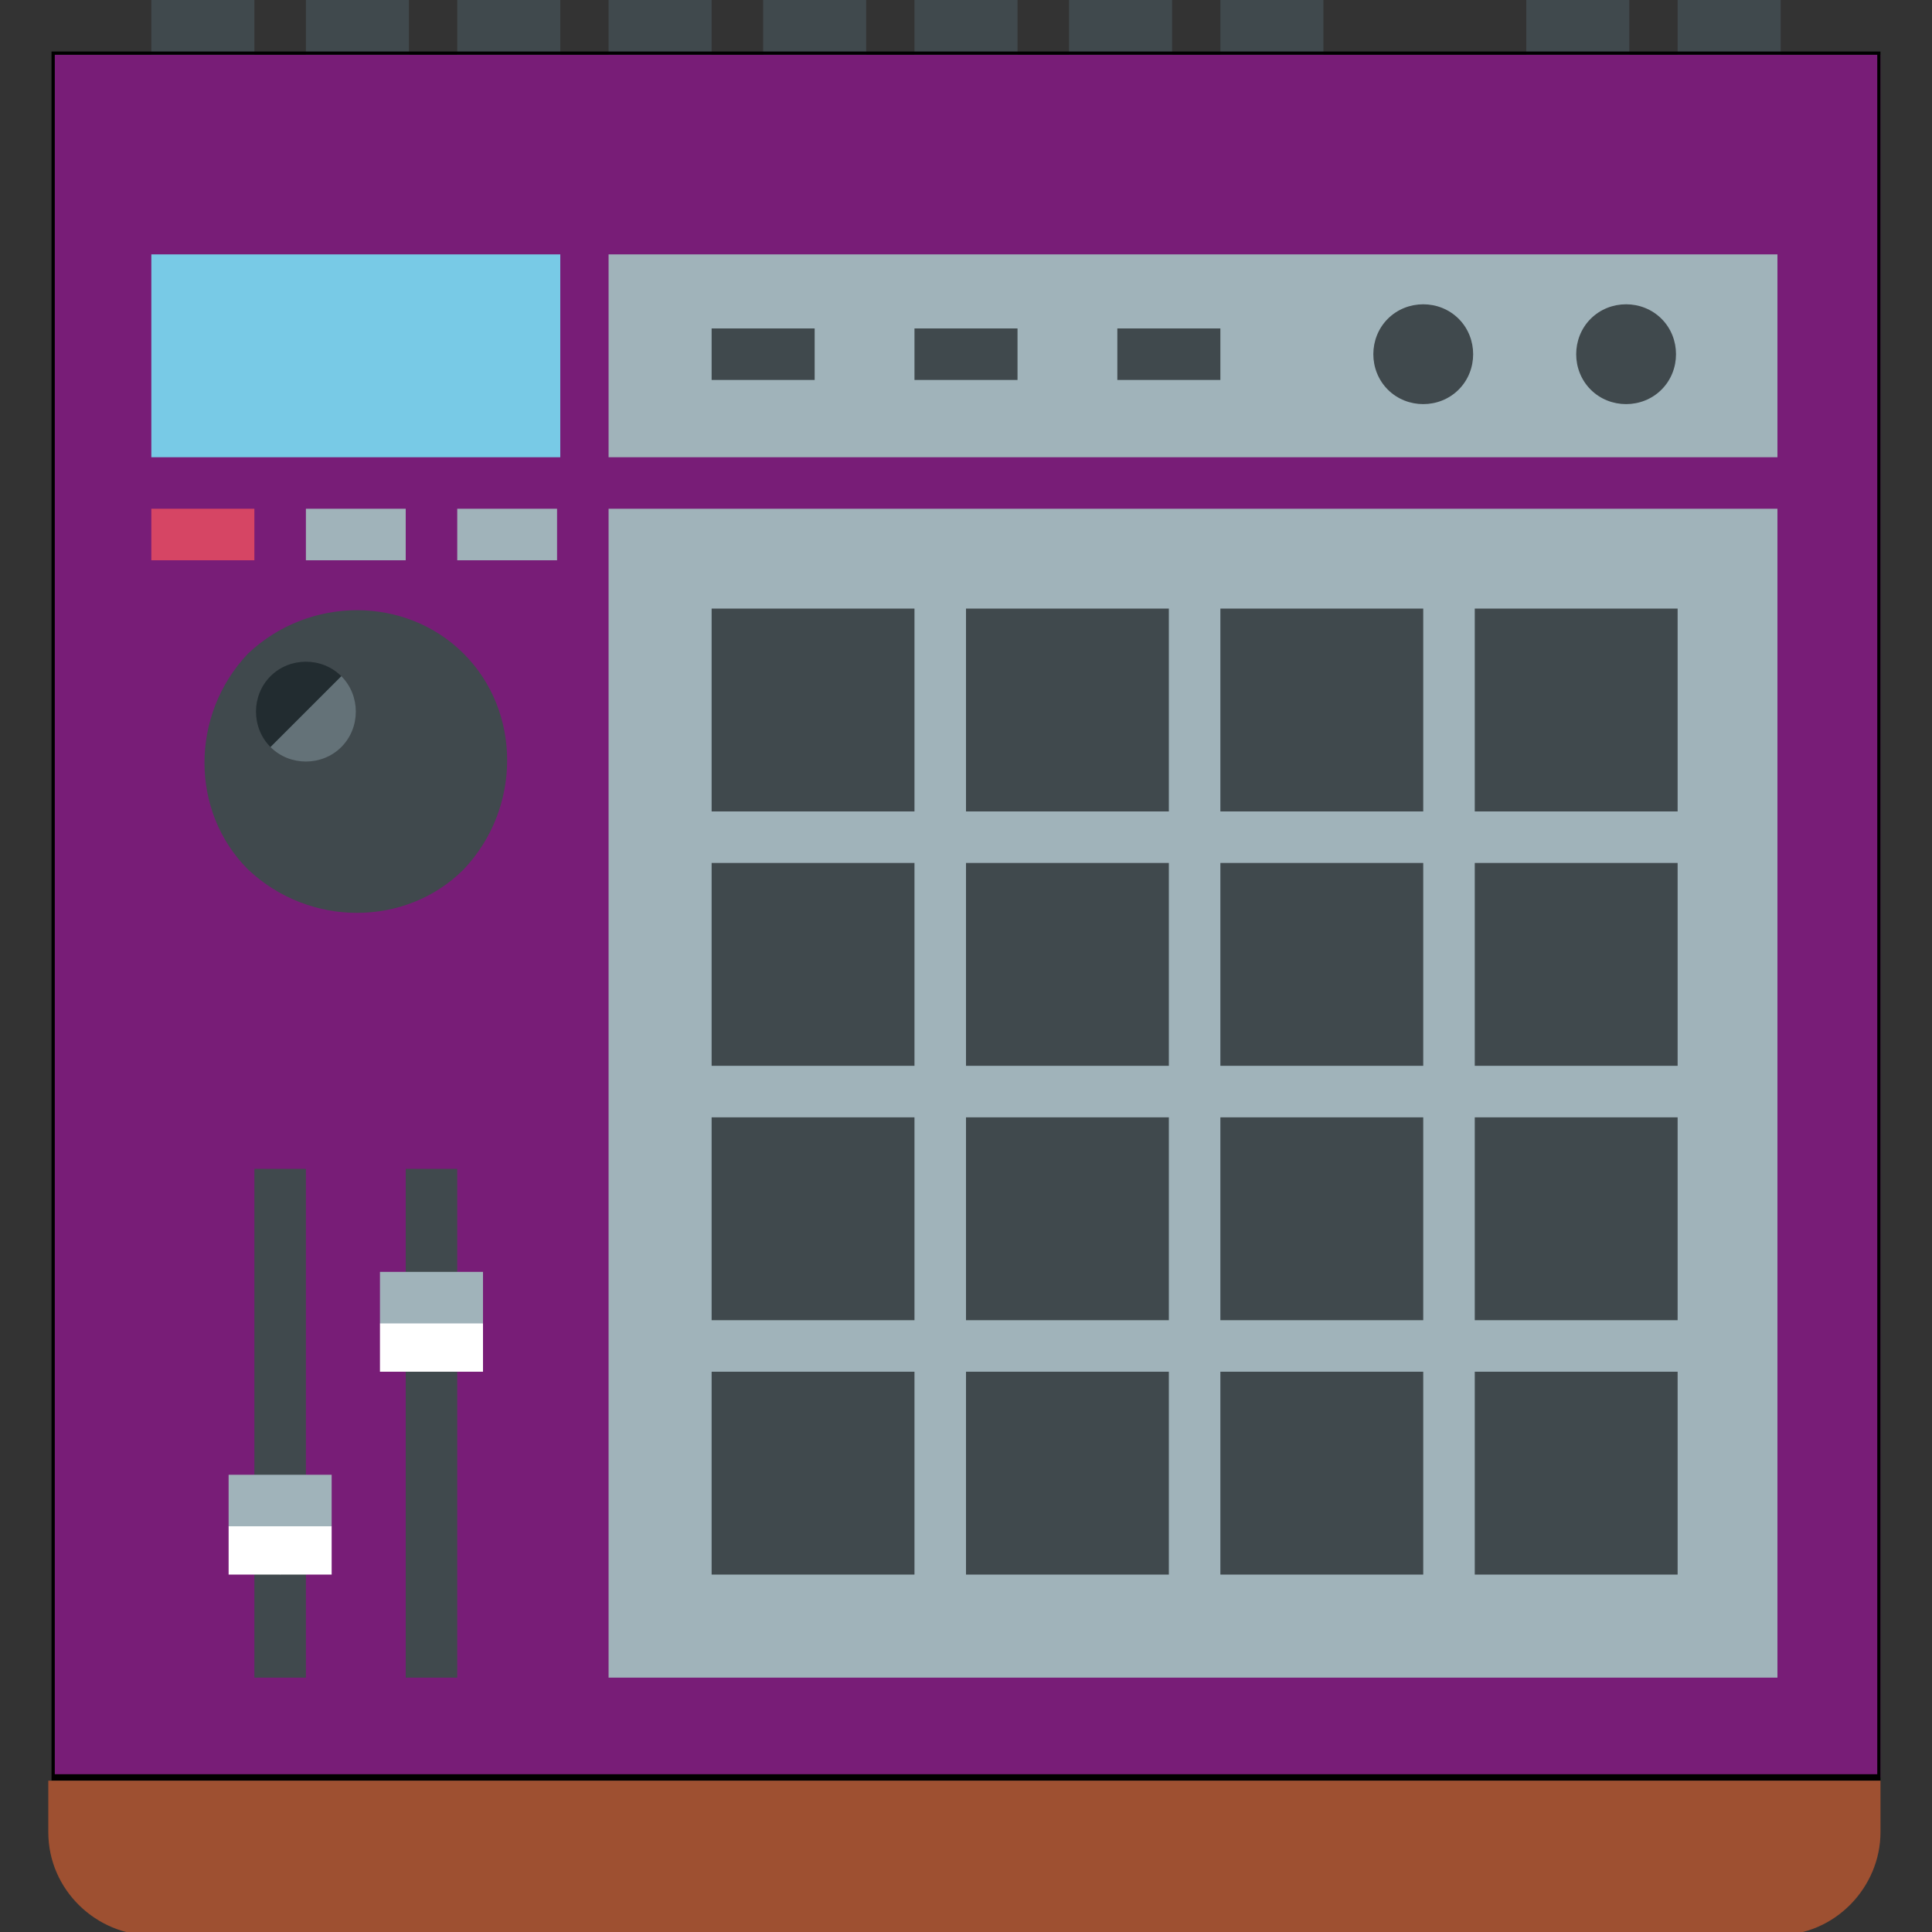 <svg enable-background="new 0 0 60 60" height="60" viewBox="0 0 60 60" width="60" xmlns="http://www.w3.org/2000/svg"><rect x="0" y="0" width="60" height="60" fill="#333333" stroke="none"/><path d="m4.7 0h3.2v3.2h-3.2zm47.4 0h3.2v3.2h-3.2zm-4.7 0h3.2v3.2h-3.2zm-9.5 0h3.2v3.2h-3.2zm-4.7 0h3.2v3.2h-3.2zm-4.8 0h3.2v3.2h-3.2zm-4.7 0h3.2v3.2h-3.2zm-4.8 0h3.2v3.2h-3.2zm-4.7 0h3.2v3.2h-3.2zm-4.7 0h3.2v3.2h-3.2z" fill="#40494d"/><path d="m1.7 1.7h56.7v53.5h-56.7z" fill="#781d77"/><path d="m58.3 1.7v53.4h-56.6v-53.4zm.1-.1h-56.8v53.7h56.8z"/><path d="m18.9 15.8h36.3v36.3h-36.3zm0-1.6h36.3v-6.3h-36.3z" fill="#a0b3ba"/><path d="m4.7 7.9h12.7v6.3h-12.7z" fill="#78cae6"/><path d="m4.7 17.4h3.2v-1.6h-3.2z" fill="#d64564"/><path d="m9.5 17.4h3.1v-1.6h-3.1z" fill="#a0b3ba"/><path d="m14.2 17.4h3.1v-1.6h-3.1z" fill="#a0b3ba"/><path d="m14.4 20.3c1.8 1.8 1.8 4.8 0 6.7-1.8 1.8-4.8 1.8-6.7 0-1.8-1.8-1.8-4.8 0-6.7 1.9-1.8 4.9-1.8 6.7 0z" fill="#40494d"/><path d="m10.6 21-.3 1.9-1.9.3c-.6-.6-.6-1.6 0-2.2s1.6-.6 2.2 0z" fill="#222c30"/><path d="m10.6 21c.6.6.6 1.6 0 2.2s-1.6.6-2.2 0z" fill="#647278"/><path d="m7.9 52.1h1.6v-15.8h-1.6zm4.7 0h1.6v-15.8h-1.6z" fill="#40494d"/><path d="m7.1 45.8h3.2v1.6l-1.6 1.5-1.6-1.5z" fill="#a0b3ba"/><path d="m7.1 47.4h3.2v1.5h-3.2z" fill="#fff"/><path d="m11.8 39.5h3.2v1.6l-1.6 1.5-1.6-1.5z" fill="#a0b3ba"/><path d="m11.8 41.1h3.2v1.5h-3.2z" fill="#fff"/><path d="m1.6 55.3h56.8v1.6c0 1.7-1.4 3.2-3.2 3.2h-50.5c-1.7 0-3.2-1.4-3.2-3.2v-1.6z" fill="#9e5031"/><g fill="#40494d"><path d="m45.3 9.9c.6.6.6 1.6 0 2.2s-1.6.6-2.2 0-.6-1.6 0-2.2 1.6-.6 2.2 0z"/><path d="m51.6 9.9c.6.6.6 1.6 0 2.2s-1.6.6-2.2 0-.6-1.6 0-2.2 1.6-.6 2.2 0z"/><path d="m22.1 11.8h3.2v-1.6h-3.2zm12.6 0h3.2v-1.6h-3.2zm-6.3 0h3.2v-1.6h-3.2z"/><path d="m22.1 42.6h6.3v6.3h-6.3zm0-15.8h6.3v6.3h-6.3zm0-7.9h6.3v6.3h-6.3zm7.9 0h6.3v6.3h-6.3zm7.9 0h6.3v6.3h-6.3zm7.9 0h6.3v6.3h-6.3zm0 7.9h6.3v6.3h-6.3zm-7.9 0h6.3v6.3h-6.3zm-7.9 0h6.3v6.3h-6.3zm-7.9 7.9h6.3v6.3h-6.3zm7.9 0h6.3v6.3h-6.3zm7.9 0h6.3v6.3h-6.3zm7.9 0h6.3v6.3h-6.3zm0 7.9h6.3v6.3h-6.3zm-7.9 0h6.3v6.3h-6.3zm-7.9 0h6.3v6.3h-6.3z"/></g></svg>